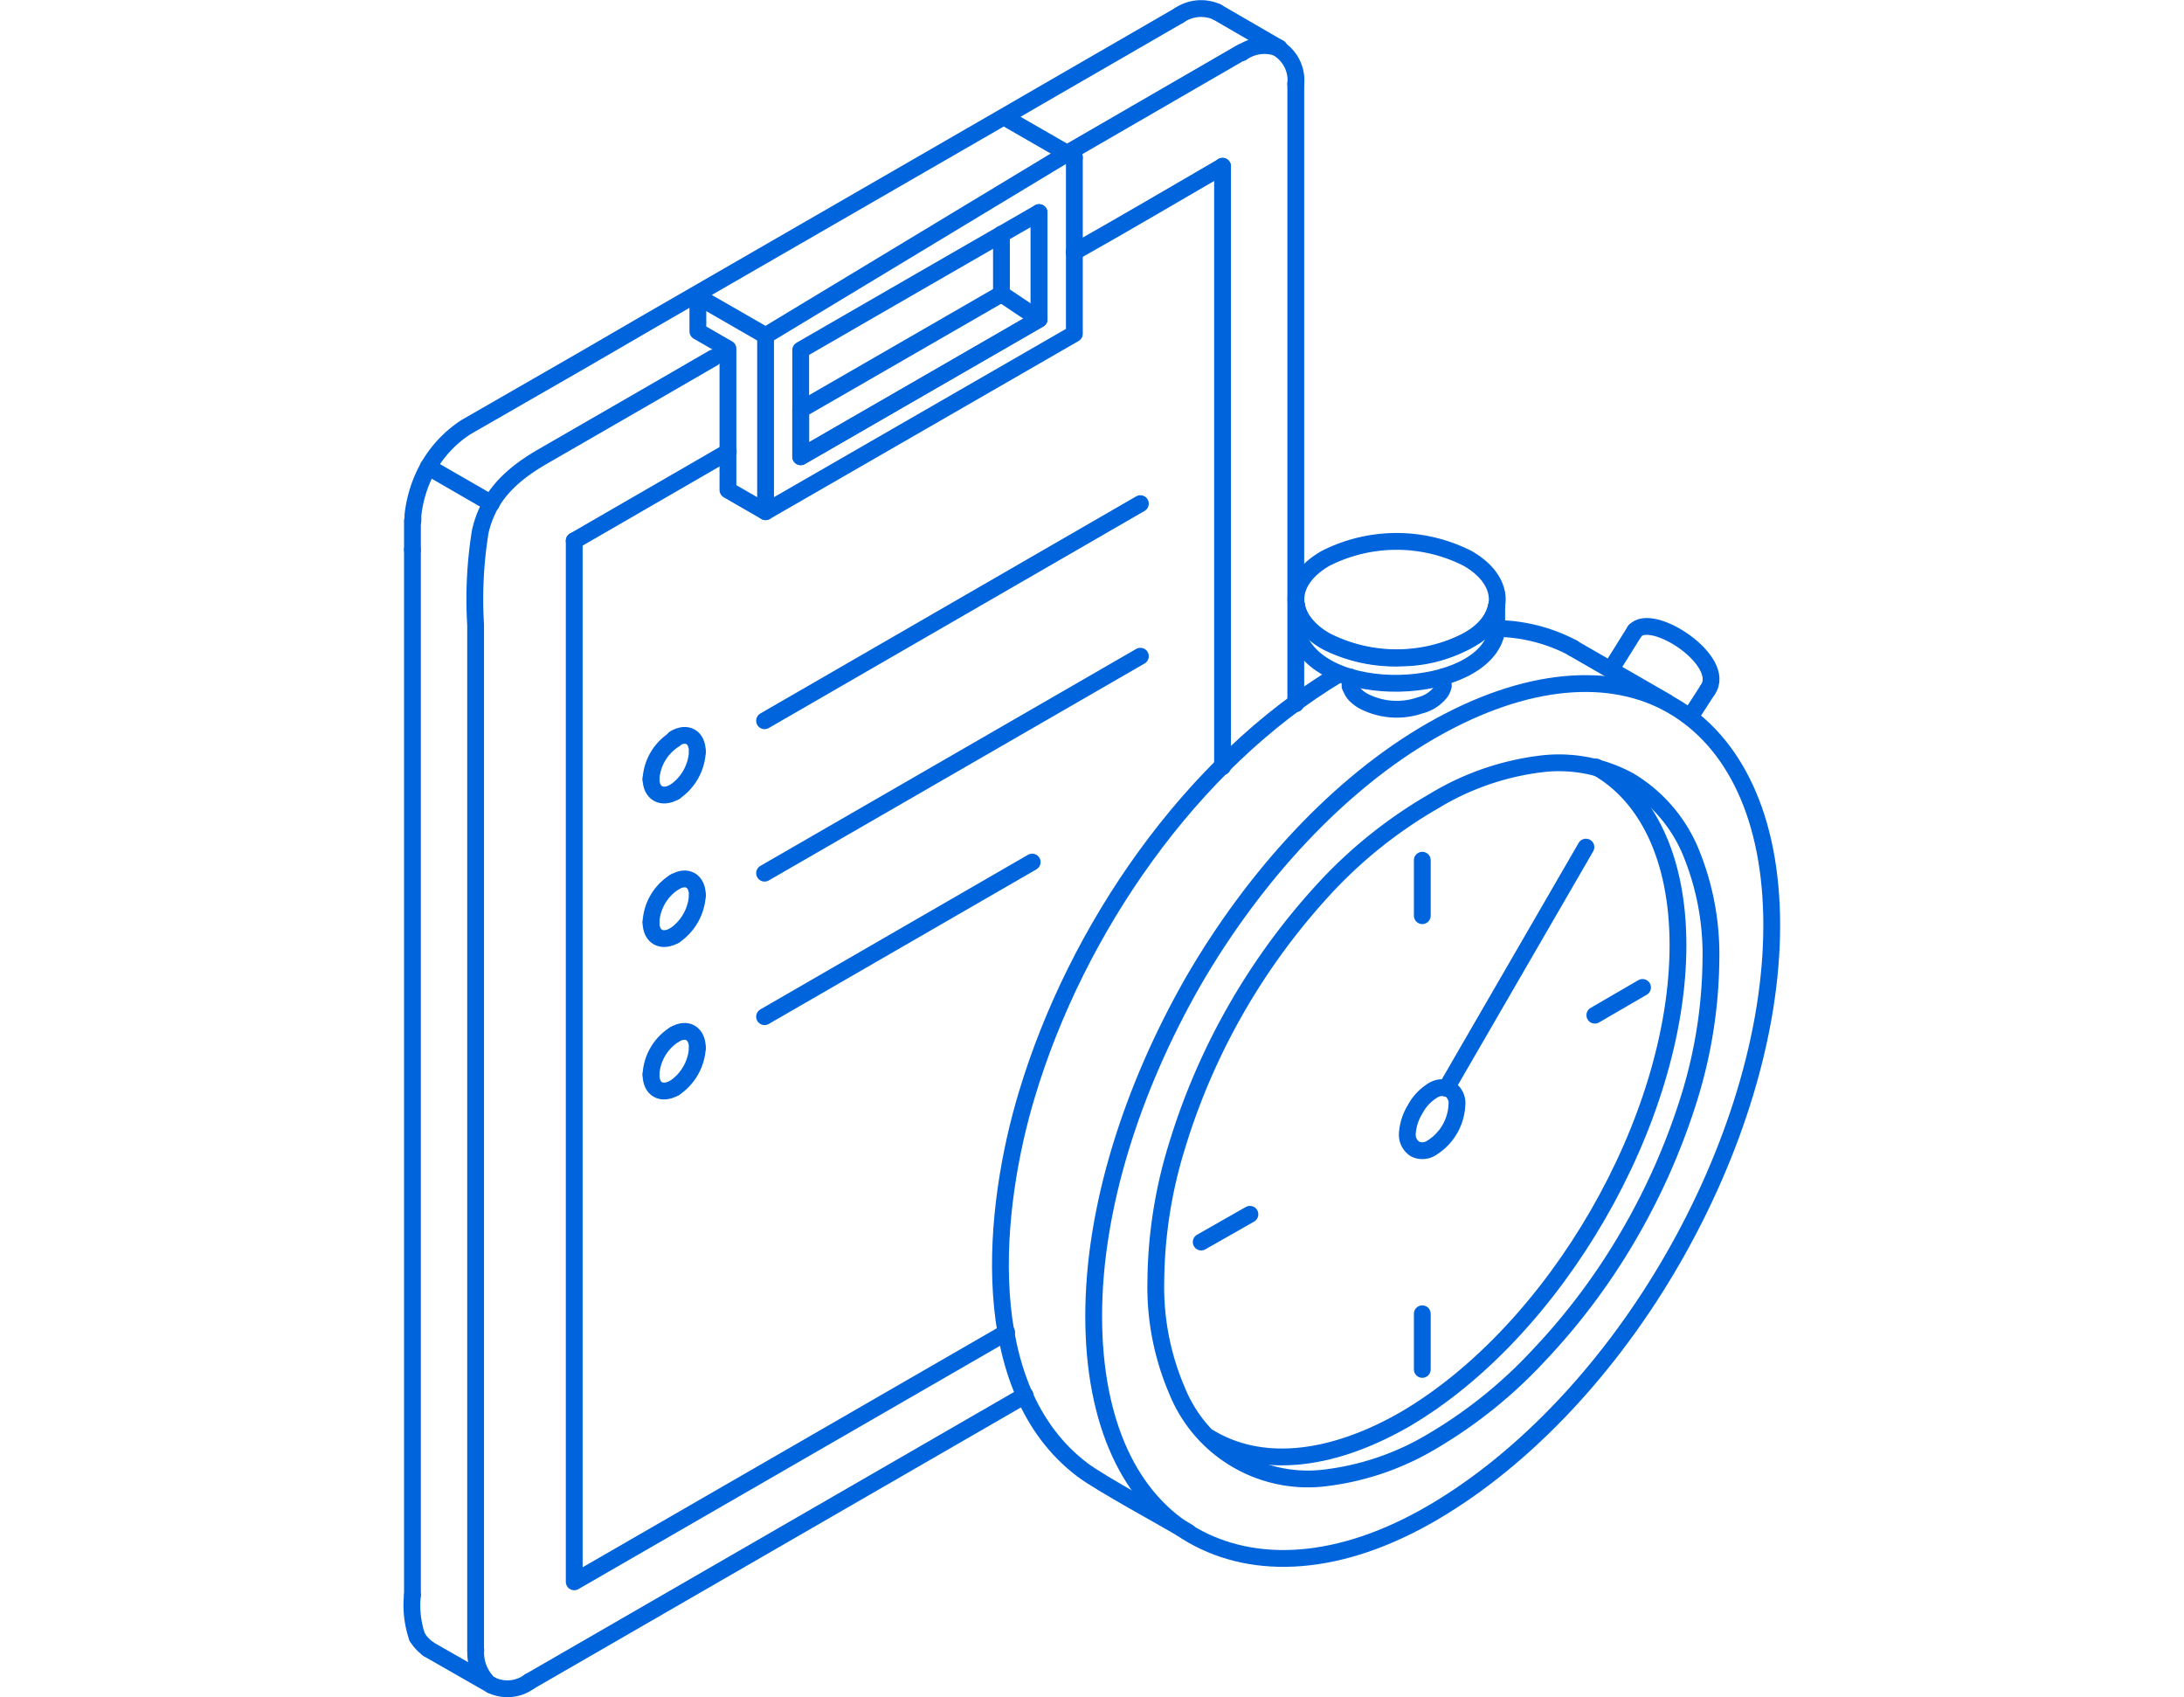 <?xml version="1.0" encoding="UTF-8"?>
<svg xmlns="http://www.w3.org/2000/svg" viewBox="0 0 130 101">
  <defs>
    <style>.cls-1,.cls-2,.cls-3{fill:none;}.cls-2,.cls-3{stroke:#0064dc;stroke-linecap:round;stroke-linejoin:round;}.cls-2{fill-rule:evenodd;}</style>
  </defs>
  <g id="Ebene_2" data-name="Ebene 2">
    <g id="Ebene_1-2" data-name="Ebene 1">
      <rect class="cls-1" y="0.5" width="130" height="100"></rect>
      <path class="cls-2" d="M97,46.47a8.74,8.74,0,0,0-5.36-1,16,16,0,0,0-6.3,2.21A27.63,27.63,0,0,0,79,52.7a39.59,39.59,0,0,0-8.94,15.49,27.88,27.88,0,0,0-1.26,8,15.63,15.63,0,0,0,1.26,6.56A8.4,8.4,0,0,0,79,87.93a16.14,16.14,0,0,0,6.31-2.2,28,28,0,0,0,6.3-5.09A38.41,38.41,0,0,0,97,73.41a39.49,39.49,0,0,0,3.6-8.25,28.54,28.54,0,0,0,1.24-8,16,16,0,0,0-1.24-6.56A8.93,8.93,0,0,0,97,46.47Z"></path>
      <polyline class="cls-2" points="85.9 40.28 85.9 40.74 85.9 40.83"></polyline>
      <path class="cls-2" d="M85.9,40.83a.87.87,0,0,1-.16.37,2.21,2.21,0,0,1-1.2.77,4.28,4.28,0,0,1-3.13-.13,2.18,2.18,0,0,1-.68-.43,1.13,1.13,0,0,1-.32-.5"></path>
      <polyline class="cls-2" points="80.41 40.91 80.36 40.83 80.36 40.74 80.36 40.28"></polyline>
      <path class="cls-2" d="M89.09,37.55c-.67,3.9-10.76,4.39-11.92,0"></path>
      <path class="cls-2" d="M77.17,36a2.39,2.39,0,0,0,.42,1,4.26,4.26,0,0,0,1.52,1.27,9.1,9.1,0,0,0,4.33.88A8.29,8.29,0,0,0,87.57,38a2.93,2.93,0,0,0,1.52-2"></path>
      <path class="cls-2" d="M78.9,33.23a9.34,9.34,0,0,1,8.46,0c2.35,1.35,2.35,3.54,0,4.89a9.28,9.28,0,0,1-8.46,0C76.55,36.77,76.55,34.58,78.9,33.23Z"></path>
      <path class="cls-2" d="M84.24,66a2.9,2.9,0,0,1,1-1.08,1.06,1.06,0,0,1,1.06-.1,1,1,0,0,1,.42.94,3.17,3.17,0,0,1-1.48,2.53,1,1,0,0,1-1,.09,1,1,0,0,1-.47-.93A3.14,3.14,0,0,1,84.24,66Z"></path>
      <line class="cls-3" x1="96.06" y1="39.55" x2="97.31" y2="37.55"></line>
      <path class="cls-2" d="M97.31,37.55c1-1.19,5.54,1.79,4.34,3.5"></path>
      <line class="cls-3" x1="101.65" y1="41.05" x2="100.6" y2="42.67"></line>
      <line class="cls-3" x1="89.09" y1="36.01" x2="89.09" y2="37.55"></line>
      <line class="cls-3" x1="77.17" y1="37.55" x2="77.17" y2="36.01"></line>
      <line class="cls-3" x1="94.4" y1="50.41" x2="86.09" y2="64.76"></line>
      <line class="cls-3" x1="84.66" y1="78.18" x2="84.66" y2="81.49"></line>
      <line class="cls-3" x1="94.93" y1="60.41" x2="97.77" y2="58.76"></line>
      <line class="cls-3" x1="84.66" y1="54.49" x2="84.66" y2="51.19"></line>
      <line class="cls-3" x1="74.4" y1="72.26" x2="71.5" y2="73.91"></line>
      <path class="cls-2" d="M70.18.92,62.77,5.2,59.21,7.26,38.72,19.08l-4.1,2.38-6.87,3.95a6.9,6.9,0,0,0-2.26,2.39,7.55,7.55,0,0,0-.91,2.85c0,.1,0,.23,0,.33"></path>
      <line class="cls-3" x1="24.55" y1="94.92" x2="24.55" y2="32.71"></line>
      <path class="cls-2" d="M28.31,98.18v-61a25.15,25.15,0,0,1,.28-5.57c.44-1.84,1.49-3.15,3.67-4.42l6.12-3.53,4.08-2.36"></path>
      <path class="cls-2" d="M71,58.44c3.65-6.31,8.71-11.83,14.27-15S95.91,39.88,99.56,42s5.9,6.63,5.9,13.06-2.26,13.55-5.9,19.87S90.87,86.74,85.31,90,74.69,93.47,71,91.37s-5.9-6.62-5.9-13.06S67.39,64.77,71,58.44Z"></path>
      <path class="cls-2" d="M76.14,2.86l-.06,0a2.32,2.32,0,0,0-2.16.28"></path>
      <line class="cls-3" x1="45.51" y1="60.5" x2="61.44" y2="51.3"></line>
      <line class="cls-3" x1="45.51" y1="51.96" x2="67.88" y2="39.05"></line>
      <line class="cls-3" x1="45.51" y1="42.89" x2="67.88" y2="29.97"></line>
      <line class="cls-3" x1="25.49" y1="27.79" x2="29.25" y2="29.96"></line>
      <path class="cls-2" d="M24.55,32.71c0-.58,0-1.2,0-1.73"></path>
      <path class="cls-2" d="M24.83,97.41a5.79,5.79,0,0,1-.28-2.49"></path>
      <line class="cls-3" x1="29.25" y1="100.28" x2="25.47" y2="98.12"></line>
      <path class="cls-2" d="M41.51,62.36c0-.87-.62-1.24-1.36-.8"></path>
      <path class="cls-2" d="M40.15,64.74a3.09,3.09,0,0,0,1.36-2.38"></path>
      <path class="cls-2" d="M38.75,63.94c0,.89.63,1.23,1.4.8"></path>
      <path class="cls-2" d="M40.15,61.56a3,3,0,0,0-1.4,2.38"></path>
      <path class="cls-2" d="M41.51,53.28c0-.87-.62-1.23-1.36-.79"></path>
      <path class="cls-2" d="M40.15,55.67a3.11,3.11,0,0,0,1.36-2.39"></path>
      <path class="cls-2" d="M38.75,54.88c0,.87.63,1.22,1.4.79"></path>
      <path class="cls-2" d="M40.15,52.49a3,3,0,0,0-1.4,2.39"></path>
      <path class="cls-2" d="M41.51,44.74c0-.88-.62-1.23-1.36-.79"></path>
      <path class="cls-2" d="M40.15,47.13a3.09,3.09,0,0,0,1.36-2.39"></path>
      <path class="cls-2" d="M38.75,46.33c0,.87.63,1.23,1.4.8"></path>
      <path class="cls-2" d="M40.15,44a3,3,0,0,0-1.4,2.38"></path>
      <polyline class="cls-2" points="34.18 32.18 34.18 94.13 59.92 79.28"></polyline>
      <line class="cls-3" x1="72.77" y1="9.89" x2="72.77" y2="45.63"></line>
      <line class="cls-3" x1="77.13" y1="41.88" x2="77.13" y2="4.95"></line>
      <path class="cls-2" d="M28.92,100a2.54,2.54,0,0,1-.6-1.82"></path>
      <path class="cls-2" d="M31.52,100.06a2.22,2.22,0,0,1-2.27.22"></path>
      <line class="cls-3" x1="61.02" y1="83.03" x2="31.52" y2="100.06"></line>
      <path class="cls-2" d="M24.83,97.41a2.36,2.36,0,0,0,.66.71"></path>
      <polyline class="cls-2" points="61.85 18.99 47.66 27.18 47.66 24.41"></polyline>
      <path class="cls-2" d="M43.35,26.88l-9.17,5.3"></path>
      <path class="cls-2" d="M63.94,15c3-1.69,5.9-3.4,8.83-5.1"></path>
      <polyline class="cls-2" points="47.66 24.41 47.66 24.38 59.61 17.49"></polyline>
      <polyline class="cls-2" points="41.54 17.65 41.54 19.72 43.33 20.75 43.33 29.16 45.57 30.45"></polyline>
      <polyline class="cls-2" points="59.61 13.93 59.61 17.49 61.85 18.99 61.85 12.65"></polyline>
      <polyline class="cls-2" points="63.52 9.13 45.57 19.97 45.57 30.45 63.95 19.86 63.95 9.37"></polyline>
      <line class="cls-3" x1="41.54" y1="17.65" x2="45.57" y2="19.97"></line>
      <polyline class="cls-2" points="63.95 9.37 61.43 7.92 59.92 7.05"></polyline>
      <line class="cls-3" x1="73.92" y1="3.1" x2="63.5" y2="9.13"></line>
      <path class="cls-2" d="M77.13,5a2.23,2.23,0,0,0-1-2.09"></path>
      <path class="cls-2" d="M72.43.71a2.3,2.3,0,0,0-2.25.21"></path>
      <line class="cls-3" x1="76.14" y1="2.86" x2="72.43" y2="0.71"></line>
      <path class="cls-2" d="M47.66,27.18V20.83c4.74-2.73,9.45-5.46,14.19-8.18V19Z"></path>
      <path class="cls-2" d="M70.72,91.17c-1.33-.78-5.24-2.91-6.27-3.69C58,82.63,59.09,71.85,61.13,65.11c2.93-9.75,9.71-19.7,18.57-25"></path>
      <line class="cls-3" x1="93.61" y1="38.56" x2="99.22" y2="41.79"></line>
      <path class="cls-2" d="M95,45.64c3,1.67,4.88,5.37,4.88,10.6,0,10.4-7.3,23-16.29,28.24C79,87.1,74.93,87.32,72,85.56"></path>
      <path class="cls-2" d="M89,37.4a9.93,9.93,0,0,1,4.63,1.16"></path>
    </g>
  </g>
</svg>
